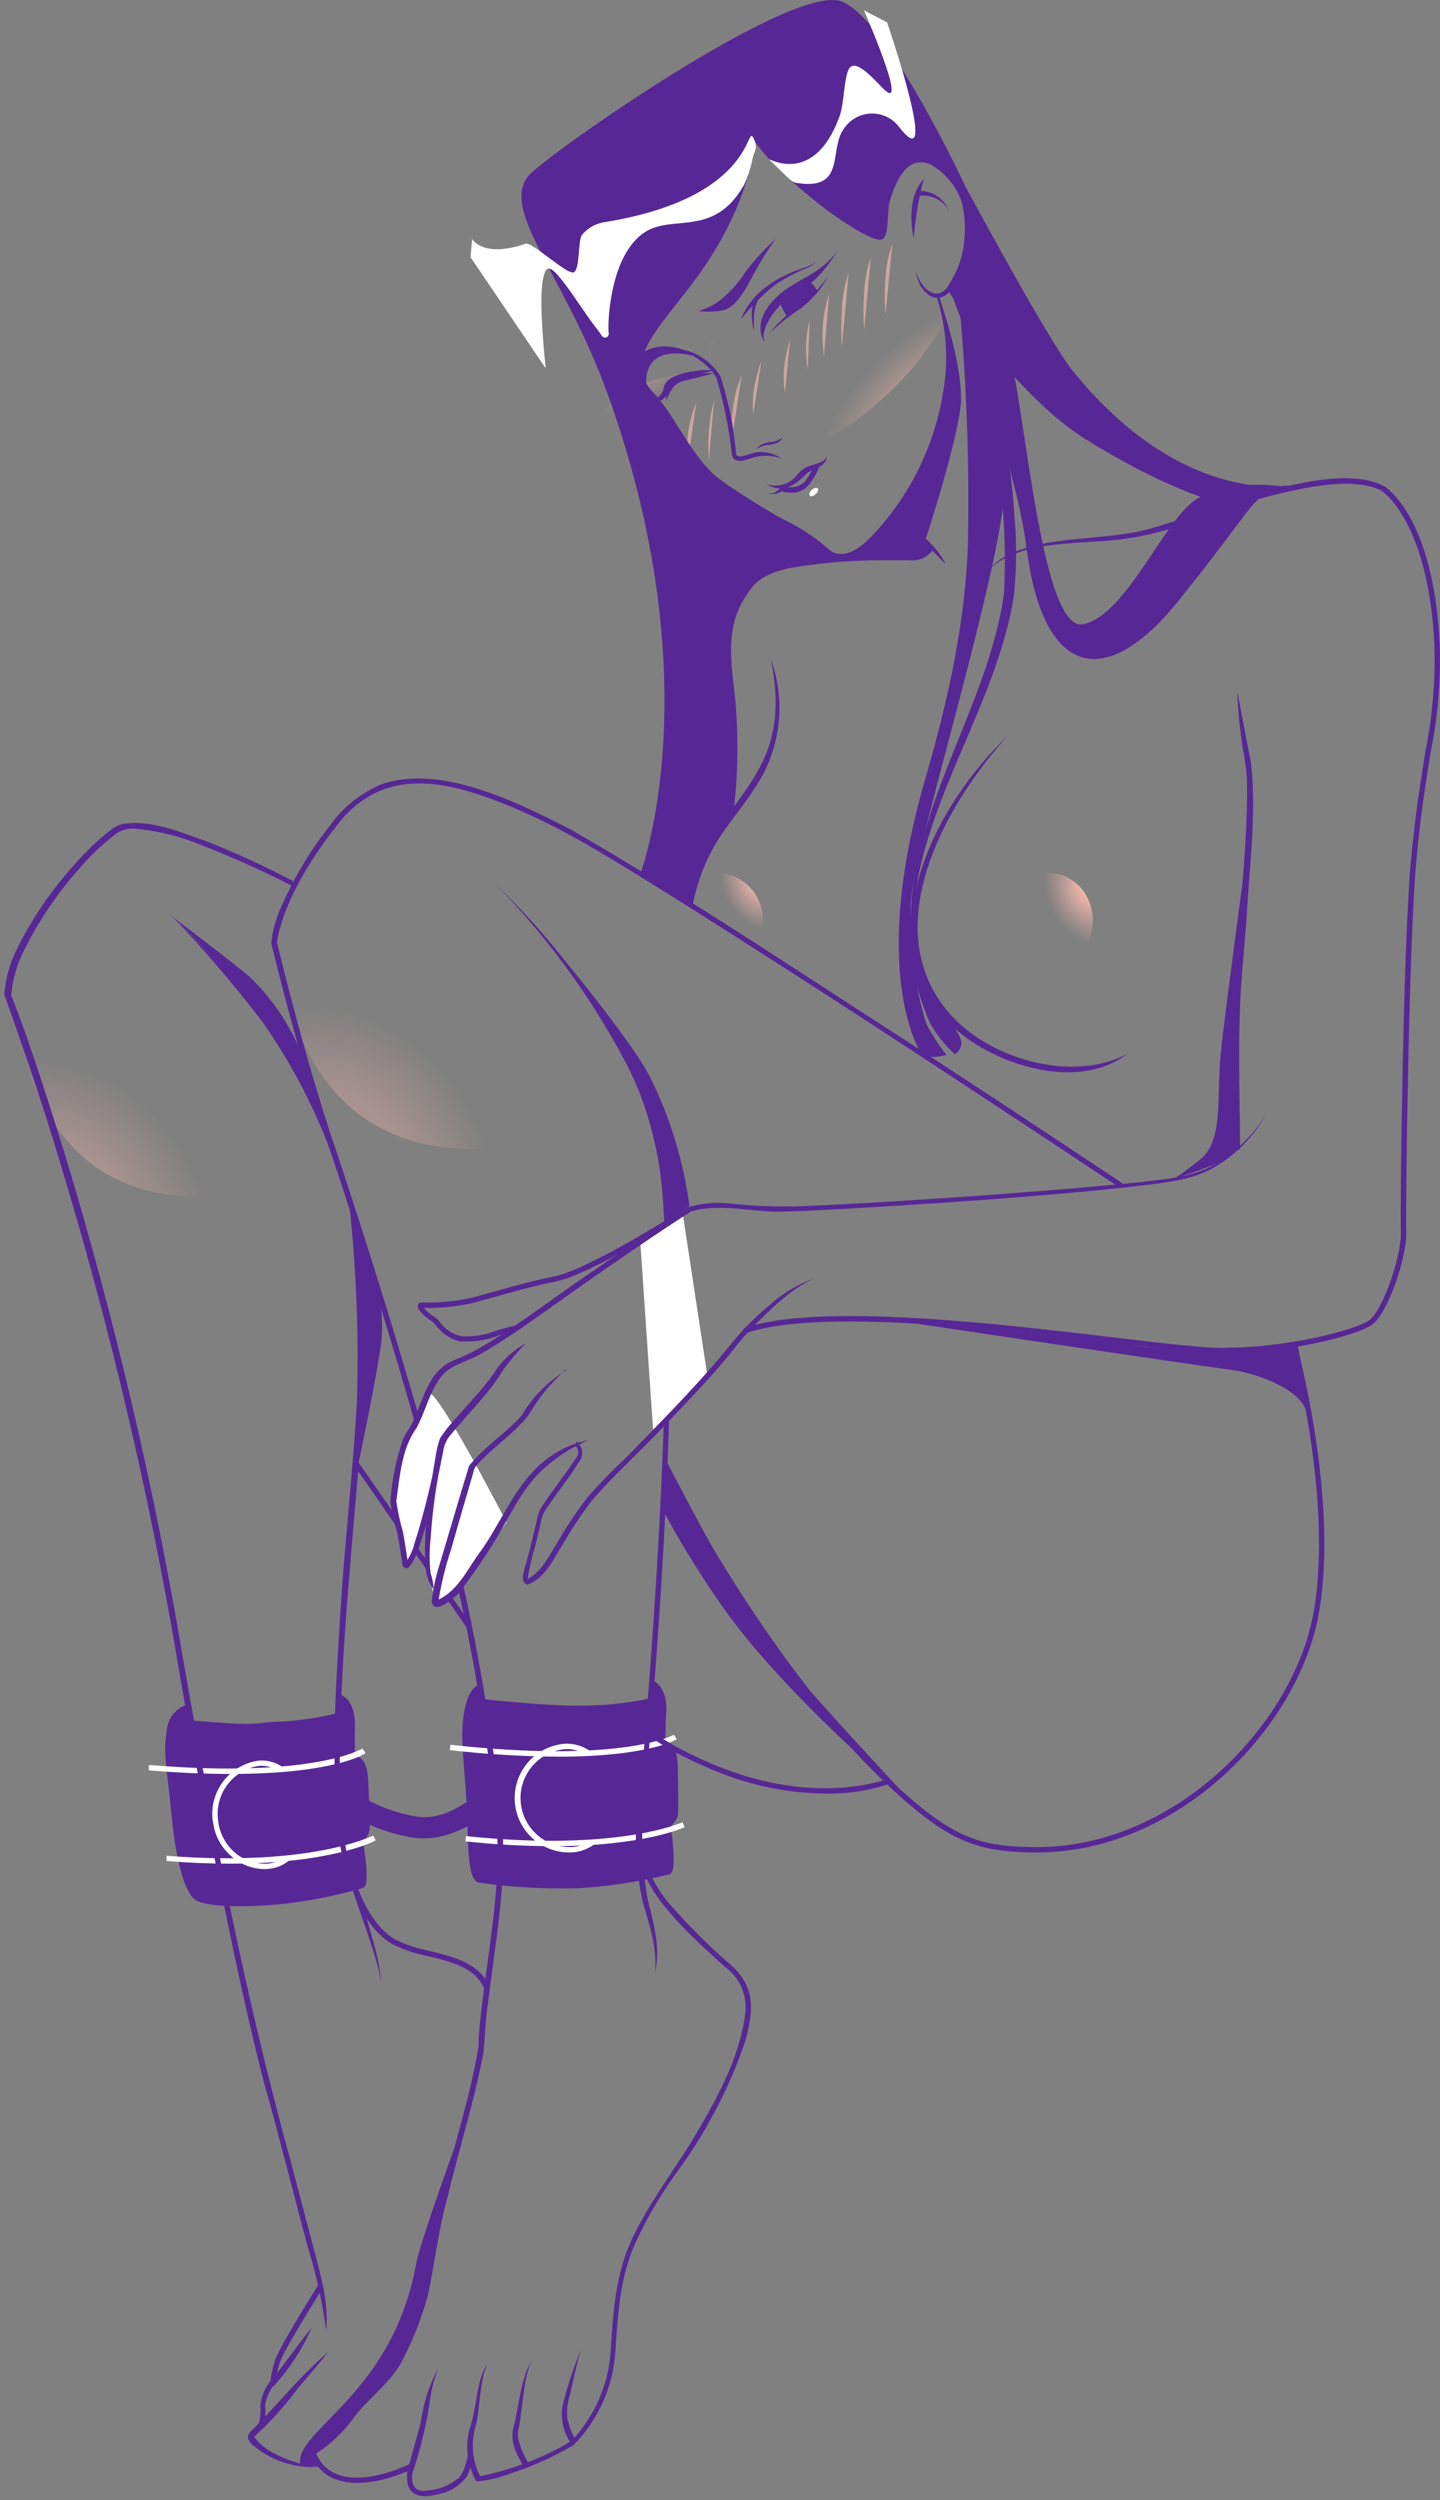<?xml version="1.0" encoding="UTF-8"?> <svg xmlns="http://www.w3.org/2000/svg" width="291" height="505" viewBox="0 0 291 505" fill="none"><rect x="0" y="0" width="291" height="505" fill="#808080" stroke="none"/> <path opacity="0.67" d="M119.483 86.586C114.519 93.483 122.097 106.236 130.063 105.828C152.225 104.685 189.664 71.629 163.214 56.856C160.905 55.55 150.162 62.876 144.116 68.732C141.277 71.486 144.586 74.567 140.909 75.037C125.774 76.873 123.037 81.628 119.483 86.586Z" fill="url(#paint0_radial_693_3595)"></path> <path opacity="0.67" d="M144.32 74.833C140.46 82.383 149.876 93.851 157.678 92.239C179.431 87.79 211.459 49.388 183.088 38.757C175.877 36.064 149.958 63.733 144.32 74.833Z" fill="url(#paint1_radial_693_3595)"></path> <path opacity="0.67" d="M180.329 49.225C179.532 51.458 179.064 53.795 178.94 56.163C178.754 58.635 178.754 61.118 178.94 63.59" fill="#F6B7AD"></path> <path opacity="0.67" d="M175.977 51.999C175.193 54.291 174.74 56.682 174.629 59.1C174.446 61.641 174.446 64.191 174.629 66.732" fill="#F6B7AD"></path> <path opacity="0.67" d="M171.484 55.183C170.69 57.5 170.236 59.919 170.136 62.366C169.955 64.927 169.955 67.497 170.136 70.058" fill="#F6B7AD"></path> <path opacity="0.67" d="M163.621 64.63C162.781 67.912 162.649 71.334 163.233 74.67L163.621 64.63Z" fill="#F6B7AD"></path> <path opacity="0.67" d="M159.658 68.712C159.051 70.532 158.647 72.414 158.453 74.323C158.304 76.017 158.359 77.723 158.617 79.404" fill="#F6B7AD"></path> <path opacity="0.67" d="M167.562 59.325C166.936 61.247 166.518 63.231 166.317 65.243C166.163 67.501 166.225 69.77 166.5 72.017" fill="#F6B7AD"></path> <path opacity="0.67" d="M149.877 75.792C148.943 77.968 148.344 80.273 148.1 82.628C147.764 85.088 147.627 87.572 147.691 90.055" fill="#F6B7AD"></path> <path opacity="0.67" d="M144.317 80.689C143.285 84.683 142.926 88.821 143.255 92.933L144.317 80.689Z" fill="#F6B7AD"></path> <path opacity="0.67" d="M140.703 81.261C139.784 83.525 139.199 85.91 138.966 88.341C138.657 90.886 138.534 93.451 138.599 96.013" fill="#F6B7AD"></path> <path opacity="0.67" d="M153.855 72.997C153.167 74.79 152.668 76.65 152.364 78.547C152.105 80.221 152.063 81.922 152.241 83.607" fill="#F6B7AD"></path> <path opacity="0.67" d="M136.58 85.158C135.847 87.049 135.313 89.012 134.987 91.014C134.619 93.239 134.475 95.494 134.558 97.748" fill="#F6B7AD"></path> <path d="M153.53 98.993C153.53 98.993 153.265 98.993 153.653 99.279C154.317 99.773 155.148 99.989 155.969 99.878C156.79 99.767 157.535 99.34 158.044 98.687C158.33 98.034 158.391 98.483 160.27 97.646C161.006 97.34 161.884 95.606 163.028 95.075C164.344 94.478 165.62 93.797 166.847 93.035C168.277 92.116 168.727 90.994 168.012 90.382C166.602 89.178 165.704 89.382 165.377 90.015C165.209 90.344 164.976 90.635 164.692 90.87C164.407 91.105 164.077 91.279 163.722 91.382C162.616 91.763 161.482 92.063 160.332 92.28C158.779 92.565 158.289 95.198 156.859 95.3C156.387 95.287 155.916 95.376 155.482 95.563C155.047 95.749 154.658 96.027 154.341 96.378C154.025 96.73 153.788 97.145 153.648 97.597C153.508 98.048 153.468 98.524 153.53 98.993Z" fill="url(#paint2_radial_693_3595)"></path> <path d="M169.505 92.136C169.505 92.136 169.627 94.544 169.505 96.686C169.505 101.767 163.867 102.971 161.069 104.216C158.659 105.277 161.069 104.542 159.231 105.134C154.941 106.481 154.941 103.42 155.697 101.971C156.004 101.4 156.8 99.482 157.74 98.972C158.679 98.462 160.579 99.094 162.07 98.36C163.153 97.788 164.255 94.401 165.889 93.85C167.157 93.421 168.37 92.846 169.505 92.136Z" fill="url(#paint3_radial_693_3595)"></path> <path d="M164.832 99.82C165.275 99.418 165.456 98.897 165.236 98.655C165.016 98.413 164.479 98.542 164.036 98.944C163.593 99.345 163.413 99.867 163.632 100.109C163.852 100.351 164.389 100.221 164.832 99.82Z" fill="white"></path> <path d="M211.765 195.712C216.785 195.712 220.854 191.354 220.854 185.979C220.854 180.603 216.785 176.246 211.765 176.246C206.745 176.246 202.676 180.603 202.676 185.979C202.676 191.354 206.745 195.712 211.765 195.712Z" fill="url(#paint4_radial_693_3595)"></path> <path d="M154.182 185.979C154.754 197.63 150.097 188.285 146.645 186.591C142.131 184.408 136.657 182.734 136.657 177.368C136.657 175.532 136.494 182.428 137.331 180.959C138.092 179.555 139.215 178.38 140.583 177.555C141.951 176.729 143.515 176.285 145.114 176.266C147.59 176.398 149.918 177.483 151.609 179.295C153.301 181.106 154.223 183.502 154.182 185.979Z" fill="url(#paint5_radial_693_3595)"></path> <path opacity="0.7" d="M58.531 203.18C72.829 250.459 123.443 225.626 130.632 225.483C152.651 225.157 154.428 207.833 137.679 184.163C129.509 172.675 105.673 163.615 102.69 162.044C95.623 158.351 81.693 155.004 73.176 161.024C63.841 167.635 58.388 179.939 58.388 179.939C58.388 179.939 54.731 185.673 54.977 189.632C55.16 192.815 56.345 196.039 58.531 203.18Z" fill="url(#paint6_radial_693_3595)"></path> <path opacity="0.7" d="M4.507 212.852C18.805 260.13 65.416 235.012 72.626 234.89C94.644 234.563 96.421 217.239 79.673 193.569C71.502 182.061 47.666 173.022 44.684 171.45C37.617 167.757 25.913 164.145 20.643 169.226C18.988 170.818 14.924 175.531 13.453 177.388C9.77 181.98 6.567 186.938 3.894 192.182C2.572 194.569 1.87 197.249 1.852 199.977C2.128 204.372 3.021 208.706 4.507 212.852Z" fill="url(#paint7_radial_693_3595)"></path> <path d="M131.614 339.343C131.614 339.343 134.678 339.976 134.657 345.302C134.249 352.332 134.454 359.385 135.27 366.38C136.598 376.399 136.312 378.48 135.066 378.623C129.259 380.04 123.341 380.954 117.377 381.357C110.55 381.59 103.716 381.228 96.952 380.276C94.072 379.99 94.807 371.318 94.174 362.401C93.541 353.484 92.949 349.607 93.97 344.893C94.991 340.18 97.34 340.057 97.34 340.057L97.749 343.2C97.749 343.2 110.657 344.628 117.439 344.485C122.051 344.5 126.652 344.028 131.165 343.077L131.614 339.343Z" fill="#582796"></path> <path d="M134.309 352.096C134.309 352.096 136.923 351.341 136.985 357.075C136.985 357.075 137.128 366.236 136.985 366.767C136.842 367.298 135.902 368.808 135.167 369.073C134.432 369.338 130.02 366.318 130.02 366.318L134.309 352.096Z" fill="#582796"></path> <path d="M111.596 372.888C105.735 372.874 99.878 372.547 94.051 371.909L94.173 370.848C124.812 374.051 137.782 368.113 137.904 368.052L138.374 369.032C137.945 369.236 129.959 372.888 111.596 372.888Z" fill="white"></path> <path d="M112.802 354.81C105.485 354.764 98.176 354.321 90.906 353.484L91.008 352.402C125.732 356.218 136.108 350.464 136.189 350.362L136.741 351.28C136.435 351.525 130.552 354.81 112.802 354.81Z" fill="white"></path> <path d="M115.109 374.154C112.239 374.178 109.473 373.081 107.4 371.097C105.328 369.113 104.113 366.399 104.014 363.534C103.916 360.668 104.941 357.877 106.873 355.756C108.804 353.635 111.488 352.351 114.353 352.178C115.89 352.154 117.403 352.557 118.724 353.341C118.8 353.37 118.869 353.415 118.925 353.474C118.982 353.532 119.024 353.603 119.05 353.68C119.076 353.757 119.085 353.839 119.076 353.919C119.066 354 119.039 354.078 118.996 354.147C118.953 354.216 118.895 354.274 118.827 354.319C118.759 354.363 118.681 354.391 118.601 354.402C118.52 354.413 118.438 354.405 118.36 354.381C118.283 354.356 118.212 354.314 118.152 354.259C117.026 353.596 115.742 353.251 114.435 353.259C111.807 353.44 109.36 354.657 107.63 356.641C105.901 358.625 105.031 361.214 105.213 363.839C105.394 366.464 106.612 368.909 108.598 370.637C110.584 372.365 113.176 373.233 115.803 373.052C116.937 372.937 118.032 372.574 119.01 371.991C119.052 371.934 119.106 371.886 119.167 371.849C119.228 371.813 119.296 371.79 119.366 371.78C119.437 371.771 119.509 371.775 119.577 371.794C119.646 371.813 119.71 371.845 119.766 371.889C119.88 371.974 119.957 372.101 119.98 372.242C120.002 372.383 119.97 372.527 119.888 372.644C118.686 373.5 117.275 374.015 115.803 374.133L115.109 374.154Z" fill="white"></path> <path d="M68.624 342.241C68.624 342.241 71.566 342.751 71.729 348.077C71.551 355.118 71.968 362.163 72.975 369.135C74.548 379.113 74.344 381.194 73.159 381.378C67.651 382.966 62.011 384.059 56.308 384.642C47.035 385.438 41.275 384.867 39.58 383.806C37.231 382.337 35.494 375.399 34.657 366.502C33.819 357.606 32.88 354.259 33.718 349.444C33.81 348.205 34.298 347.028 35.111 346.087C35.924 345.147 37.018 344.492 38.231 344.22L38.62 347.485C53.04 348.709 50.752 348.036 55.184 347.791C59.602 347.668 63.993 347.059 68.277 345.975L68.624 342.241Z" fill="#582796"></path> <path d="M71.704 354.891C71.704 354.891 74.175 354.055 74.421 359.789C74.421 359.789 74.808 368.93 74.706 369.46C74.502 370.787 73.726 371.766 73.052 371.848C71.286 371.164 69.602 370.288 68.027 369.236L71.704 354.891Z" fill="#582796"></path> <path d="M46.34 376.419C42.541 376.419 38.313 376.256 33.656 375.888V374.827C63.069 377.133 75.304 370.746 75.426 370.746L75.916 371.705C75.61 371.93 66.909 376.419 46.34 376.419Z" fill="white"></path> <path d="M46.606 358.299C41.868 358.299 36.394 358.095 30.082 357.565V356.483C63.355 359.238 73.159 353.218 73.261 353.157L73.854 354.075C73.609 354.382 67.134 358.299 46.606 358.299Z" fill="white"></path> <path d="M53.567 377.52C51.188 377.52 48.883 376.69 47.051 375.174C45.9 374.248 44.945 373.101 44.244 371.801C43.542 370.501 43.108 369.074 42.966 367.603C42.638 364.759 43.447 361.9 45.218 359.649C46.989 357.398 49.579 355.937 52.423 355.585C53.902 355.503 55.373 355.857 56.651 356.605C56.715 356.641 56.771 356.689 56.815 356.747C56.859 356.805 56.891 356.872 56.908 356.943C56.925 357.014 56.928 357.087 56.915 357.159C56.903 357.231 56.875 357.299 56.835 357.36C56.759 357.479 56.641 357.564 56.504 357.598C56.367 357.632 56.223 357.613 56.1 357.544C55.012 356.926 53.776 356.616 52.525 356.646C49.967 356.977 47.643 358.303 46.056 360.335C44.469 362.367 43.748 364.942 44.049 367.501C44.166 368.822 44.544 370.106 45.161 371.279C45.778 372.453 46.622 373.492 47.644 374.337C49.551 375.89 51.997 376.624 54.445 376.378C55.525 376.211 56.556 375.814 57.468 375.215C57.559 375.121 57.679 375.062 57.809 375.048C57.939 375.035 58.069 375.067 58.177 375.141C58.285 375.214 58.363 375.323 58.398 375.449C58.432 375.575 58.422 375.708 58.367 375.827C57.27 376.711 55.947 377.27 54.547 377.439C54.222 377.484 53.895 377.511 53.567 377.52Z" fill="white"></path> <path d="M85.717 371.297H84.41C77.92 370.449 71.799 367.797 66.742 363.645L69.581 360.38C73.959 363.937 79.229 366.224 84.819 366.992C92.683 367.726 100.015 358.83 100.077 358.83L103.447 361.564C103.1 361.85 95.297 371.297 85.717 371.297Z" fill="#582796"></path> <path d="M123.097 76.69C129.47 82.689 136.088 88.525 141.909 95.055C145.994 99.809 151.999 101.972 157.698 104.604C161.147 106.181 164.352 108.242 167.216 110.726C170.219 113.644 174.1 110.542 176.326 108.114C184.952 98.982 190.18 87.169 191.134 74.65C191.426 69.675 190.803 64.688 189.296 59.938L189.766 59.774C195.322 76.813 188.663 95.83 176.857 108.644C174.426 111.399 170.055 114.582 166.644 111.358C163.813 108.929 160.649 106.916 157.249 105.38C152.714 103.339 147.853 101.543 143.911 98.319C139.969 95.095 137.048 91.014 133.269 87.668C129.491 84.322 125.998 80.791 122.301 77.466L123.036 76.67L123.097 76.69Z" fill="#582796"></path> <path d="M246.873 273.373C243.074 273.373 235.353 272.455 225.59 271.333C201.733 268.476 165.662 264.171 150.649 269.292L150.281 268.272C165.539 263.028 201.754 267.354 225.713 270.211C235.456 271.374 243.135 272.251 246.873 272.251C260.15 272.251 273.651 268.68 276.572 266.742C279.493 264.803 283.271 253.458 283.088 248.785C282.904 244.113 283.557 190.386 285.13 173.817C286.008 164.247 287.173 157.33 288.051 151.76C289.473 144.71 290.083 137.522 289.869 130.334C288.725 105.522 279.411 99.278 279.329 99.217C273.202 95.748 260.763 99.094 254.063 100.87C252.432 101.391 250.757 101.766 249.059 101.992C246.118 101.992 234.414 98.094 219.36 88.708C204.838 79.648 191.479 58.509 191.357 58.305L192.276 57.733C192.399 57.937 205.634 78.853 219.932 87.79C234.618 96.952 246.322 100.91 249.059 100.91C250.665 100.677 252.25 100.316 253.798 99.829C261.13 97.788 273.385 94.585 279.881 98.299C280.31 98.564 289.767 104.828 290.951 130.273C291.171 137.536 290.555 144.8 289.113 151.923C288.174 157.759 287.071 164.39 286.213 173.919C284.681 190.447 284.027 244.357 284.17 248.744C284.374 253.887 280.432 265.456 277.164 267.64C273.896 269.823 259.946 273.373 246.873 273.373Z" fill="#582796"></path> <path d="M253.88 100.768C244.974 104.053 236.007 107.746 226.509 108.93C218.339 109.991 205.43 108.93 199.527 115.439C201.045 113.577 203.044 112.165 205.308 111.358C214.295 107.95 224.16 109.318 233.291 106.522C240.113 104.482 246.812 102.176 253.491 99.768L253.88 100.788V100.768Z" fill="#582796"></path> <path d="M155.754 133.109C157.344 137.443 157.866 142.096 157.276 146.674C156.686 151.252 155.001 155.621 152.364 159.411C149.892 163.288 146.828 166.655 144.561 170.512C142.311 174.384 140.749 178.616 139.945 183.02L138.883 182.816C142.355 161.105 161.228 159.269 155.754 133.109Z" fill="#582796"></path> <path d="M250.08 139.925C251.019 144.618 251.857 149.393 252.817 154.086C253.961 164.513 252.429 175.491 251.877 185.959L250.917 197.467C250.08 208.955 250.509 220.525 250.611 232.156H249.528C249.283 220.586 248.732 208.996 249.528 197.467L250.488 185.939C251.224 176.369 252.204 166.778 251.979 157.188C251.843 155.289 251.583 153.401 251.203 151.536C250.604 147.723 250.209 143.882 250.019 140.027L250.08 139.925Z" fill="#582796"></path> <path d="M182.637 105.318C182.637 105.318 189.091 109.399 191.072 113.929L182.637 105.318Z" fill="#582796"></path> <path d="M146.343 164.411C146.022 157.184 145.271 149.982 144.097 142.843C143.749 139.578 142.646 135.089 143.443 131.845C144.636 126.371 147.38 121.356 151.348 117.398C156.822 112.378 170.833 112.623 178.125 112.378C179.943 112.378 181.782 112.378 183.6 112.378C184.453 112.526 185.33 112.428 186.13 112.096C186.929 111.763 187.618 111.21 188.113 110.501L188.624 110.991C188.031 111.742 187.286 112.361 186.439 112.807C185.524 113.139 184.546 113.258 183.579 113.154C181.761 113.154 179.943 113.154 178.125 113.154C174.51 113.154 170.874 113.337 167.259 113.684C162.194 114.358 156.066 114.582 152.124 118.051C147.344 123.111 143.382 130.029 144.423 137.191C145.465 144.353 146.466 151.719 147.181 158.861C147.397 160.702 147.479 162.557 147.426 164.411H146.343Z" fill="#582796"></path> <path d="M203.638 148.638C190.463 163.065 176.615 188.571 192.669 205.568C200.839 214.097 216.894 218.627 227.78 212.873C217.67 220.709 199.879 214.914 191.689 206.527C175.124 189.264 189.033 162.432 203.638 148.638Z" fill="#582796"></path> <path d="M226.304 239.889C196.871 220.361 167.356 200.915 137.473 182.081C126.199 175.164 115.189 167.798 102.893 162.778C90.086 157.534 77.055 154.412 67.618 167.329C62.512 173.858 57.222 182.551 55.955 190.284C59.121 203.241 62.594 216.158 66.72 228.829C75.278 254.152 83.06 279.719 90.107 305.511C95.138 324.957 98.803 344.73 101.075 364.686C102.934 378.071 100.177 391.416 98.604 404.659C98.093 407.985 98.011 411.352 97.685 414.657C95.805 424.554 92.742 434.103 90.413 443.877C88.616 450.325 87.88 456.957 86.492 463.507C85.162 468.399 83.278 473.122 80.874 477.586C78.24 481.892 73.909 484.81 71.091 488.891C69.011 491.629 66.45 493.966 63.533 495.788L63.758 495.216C66.924 503.378 77.647 500.256 83.693 497.257C83.346 498.93 82.774 501.338 84.02 502.623C84.311 502.833 84.645 502.978 84.997 503.049C85.349 503.119 85.713 503.113 86.063 503.031C88.491 502.942 90.821 502.044 92.68 500.481C94.212 498.869 94.396 496.114 95.029 494.053C95.479 496.139 96.094 498.186 96.868 500.175C96.868 500.175 96.868 500.175 96.725 500.175H96.847C102.652 499.003 108.253 496.989 113.474 494.196C115.122 493.342 116.527 492.086 117.559 490.544C120.996 486.025 123.028 480.597 123.4 474.934C123.87 467.343 124.36 459.426 127.649 452.386C130.937 445.346 135.574 439.245 139.618 432.757C144.479 424.595 149.361 416.188 150.587 406.761C150.835 404.935 150.575 403.077 149.837 401.389C149.098 399.701 147.909 398.249 146.399 397.191L142.171 393.314C124.748 376.99 128.547 373.113 130.263 351.565C132.694 321.101 134.655 290.534 134.553 259.988C134.226 248.622 134.553 236.971 131.182 226.013C130.015 222.396 128.581 218.87 126.893 215.464C119.838 201.902 110.814 189.456 100.115 178.531C105.639 183.845 110.753 189.567 115.414 195.651C122.64 204.663 128.314 214.814 132.204 225.687C135.594 236.746 135.308 248.54 135.635 259.967C135.635 294.411 133.409 328.814 130.284 363.094C129.59 366.798 129.528 370.592 130.1 374.317C130.929 377.98 132.632 381.389 135.063 384.254C138.795 388.581 142.829 392.638 147.135 396.395C152.813 401.047 152.364 406.067 150.505 412.576C147.373 421.666 142.92 430.246 137.29 438.042C133.881 442.62 130.951 447.536 128.548 452.713C125.279 459.712 124.871 467.323 124.36 474.934C123.916 482.071 120.897 488.806 115.863 493.89C111.885 496.206 107.675 498.101 103.302 499.542C101.195 500.363 98.991 500.912 96.745 501.175C96.745 501.175 96.745 501.175 96.418 501.175C96.253 501.117 96.115 501.001 96.03 500.848C95.367 499.435 94.873 497.949 94.56 496.42H95.601C95.325 497.707 94.907 498.959 94.355 500.154C93.004 501.994 91.017 503.267 88.779 503.725C83.795 505.051 81.487 503.46 82.488 498.093L83.264 498.706C76.667 501.828 65.515 504.174 62.675 495.114C65.543 493.301 68.085 491.018 70.192 488.36C70.642 487.621 71.177 486.936 71.785 486.32C74.748 483.451 77.48 480.354 79.955 477.056C80.772 475.627 81.283 473.995 81.998 472.567C86.696 463.568 86.492 453.243 89.31 443.632C91.659 433.43 95.05 423.554 96.704 413.311C96.704 410.393 97.113 407.454 97.46 404.557C99.033 391.334 101.77 378.132 99.952 364.808C97.674 344.922 94.016 325.217 89.004 305.838C82.032 280.073 74.243 254.533 65.637 229.217C61.552 216.484 58.018 203.568 54.832 190.57C55.159 185.938 57.385 181.877 59.407 177.837C61.494 173.905 63.942 170.175 66.72 166.696C69.351 162.992 72.976 160.106 77.177 158.371C89.147 154.29 104.67 162.105 115.291 167.512C138.27 180.755 160.227 195.487 182.593 209.873C197.408 219.518 212.169 229.237 226.876 239.032L226.263 239.93L226.304 239.889Z" fill="#582796"></path> <path d="M130.572 359.81C129.356 367.807 129.48 375.951 130.94 383.908C132.145 388.601 133.514 393.58 132.37 398.416C132.84 393.396 131.246 388.846 129.878 384.132C128.827 379.302 128.374 374.361 128.53 369.42C128.592 366.128 128.92 362.845 129.51 359.605L130.572 359.81Z" fill="#582796"></path> <path d="M131.981 288.8L142.929 277.74L138.006 245.357L129.387 250.765L131.981 288.8Z" fill="white"></path> <path d="M72.12 294.882L71.231 295.499L94.341 328.778L95.23 328.162L72.12 294.882Z" fill="#582796"></path> <path d="M102.344 307.45C102.344 307.45 92.867 321.386 91.866 321.917C90.865 322.447 88.21 325.222 87.781 323.202C87.352 321.182 87.025 317.754 86.576 316.612C86.35 312.758 86.35 308.895 86.576 305.042C86.576 305.042 83.471 315.755 82.348 316.02C81.224 316.285 80.305 306.062 79.631 303.777C78.957 301.491 80.836 296.798 80.591 296.247C81.944 291.075 83.876 286.071 86.351 281.331C87.883 279.332 102.344 307.45 102.344 307.45Z" fill="white"></path> <path d="M256.253 224.259C253.917 228.868 250.346 232.74 245.938 235.441C241.505 238.216 236.195 238.787 231.109 239.399C220.896 240.624 210.683 241.44 200.573 242.215C187.93 243.133 175 243.99 162.316 244.582L158.476 244.705C152.226 244.97 145.69 242.889 139.603 244.705C130.105 250.826 118.258 259.09 108.515 266.048C105.084 268.497 101.591 270.864 97.915 273.006C95.382 274.741 91.787 275.332 89.744 277.393C86.905 280.454 86.149 284.8 84.168 288.432C81.186 292.513 80.798 298.145 80.083 303.185C80.376 305.255 80.82 307.301 81.411 309.307C81.778 311.347 82.146 313.551 82.412 315.673C82.412 315.918 82.412 315.673 82.207 315.673C82.163 315.651 82.114 315.64 82.064 315.64C82.015 315.64 81.966 315.651 81.921 315.673C82.809 314.449 83.447 313.062 83.8 311.592C85.537 306.246 86.803 300.716 88.049 295.268L89.111 295.493C88.519 297.533 84.066 320.448 81.37 316.265C81.104 314.449 80.696 311.817 80.287 309.613C79.649 307.574 79.184 305.486 78.898 303.369C79.16 299.085 80.005 294.856 81.411 290.799C81.738 290.029 82.149 289.297 82.636 288.616C84.413 285.739 85.087 282.352 86.823 279.373C87.821 277.336 89.506 275.717 91.583 274.802C93.519 274.045 95.397 273.145 97.2 272.108C104.41 267.905 111.068 262.702 118.034 257.947C124.999 253.193 131.923 248.418 139.011 243.848C141.576 243.072 144.266 242.795 146.936 243.031C152 243.606 157.1 243.804 162.193 243.623C174.857 243.072 187.786 242.215 200.409 241.317C210.622 240.542 220.835 239.767 230.925 238.706C235.95 238.093 241.138 237.746 245.55 235.114C249.979 232.575 253.646 228.897 256.171 224.463L256.253 224.259Z" fill="#582796"></path> <path d="M33.938 184.163C42.639 192.794 51.299 201.67 58.039 211.975C61.935 218.271 65.185 224.943 67.742 231.89L66.7 232.237C63.247 223.108 58.67 214.444 53.076 206.445C47.126 198.66 40.736 191.221 33.938 184.163Z" fill="#582796"></path> <path d="M71.704 244.195C73.195 257.286 73.747 270.467 73.359 283.638C72.112 303.328 69.804 322.917 68.987 342.628C68.661 353.219 68.13 363.972 70.091 374.419C71.459 379.97 73.624 385.336 75.054 390.886C76.069 394.031 76.753 397.272 77.096 400.558C76.136 395.008 73.011 387.193 71.296 381.765C70.085 378.674 69.196 375.468 68.64 372.195C66.598 355.871 67.966 339.262 68.967 322.876C69.866 309.776 71.336 296.676 72.113 283.576C72.531 270.473 72.06 257.357 70.703 244.317L71.704 244.195Z" fill="#582796"></path> <path d="M59.448 179.163C53.603 176.118 47.596 173.393 41.453 171.001C36.954 169.061 32.178 167.835 27.299 167.369C25.754 167.245 24.223 167.729 23.03 168.716C20.465 170.74 18.105 173.008 15.983 175.491C11.596 180.422 7.881 185.911 4.933 191.815C3.454 194.673 2.545 197.792 2.257 200.997C6.036 210.546 9.957 223.034 13.266 233.645C23.324 266.889 31.245 300.742 36.98 334.996C42.965 369.154 49.562 403.312 58.815 436.776L63.247 453.57C64.657 459.14 66.516 464.874 65.903 470.71C65.16 464.987 63.916 459.34 62.185 453.835C59.469 443.632 56.058 430.206 53.259 420.289C48.929 403.435 45.6 386.376 42.128 369.277C39.881 357.911 37.695 346.525 35.796 335.098C29.987 300.923 22.005 267.153 11.898 233.992C8.548 222.83 4.769 211.771 0.848 200.854C1.143 197.461 2.108 194.16 3.687 191.141C6.707 185.184 10.505 179.654 14.982 174.695C17.164 172.148 19.593 169.825 22.233 167.757C22.918 167.169 23.718 166.731 24.582 166.472C30.485 165.431 36.327 168.063 41.78 169.94C47.953 172.393 53.987 175.179 59.857 178.286L59.346 179.245L59.448 179.163Z" fill="#582796"></path> <path d="M97.91 401.802C96.235 397.476 91.271 396.252 86.471 395.089C83.994 394.61 81.59 393.807 79.323 392.702C73.726 389.498 71.152 381.642 71.152 381.316L72.194 380.989C72.194 380.989 74.666 388.784 79.894 391.763C82.073 392.815 84.38 393.577 86.757 394.028C91.823 395.273 96.97 396.558 99.013 401.415L97.91 401.802Z" fill="#582796"></path> <path d="M64.907 498.216C62.396 498.449 59.863 498.172 57.462 497.4C55.06 496.629 52.84 495.379 50.936 493.727C49.976 492.748 49.69 491.952 50.936 490.85C56.145 485.585 60.72 479.831 66.357 475.016C64.315 477.566 62.17 480.076 60.066 482.565C58.098 485.207 55.941 487.703 53.612 490.034C53.203 490.442 51.569 491.891 51.345 492.339C51.356 492.314 51.362 492.286 51.362 492.258C51.362 492.23 51.356 492.202 51.345 492.176C52.466 493.668 53.94 494.86 55.634 495.645C58.501 497.167 61.665 498.045 64.907 498.216Z" fill="#582796"></path> <path d="M53.323 489.973L52.281 489.667C52.592 488.448 52.709 487.188 52.628 485.933C52.78 484.078 53.493 482.313 54.671 480.872C54.804 479.561 55.078 478.268 55.488 477.016C56.285 474.179 64.046 461.957 64.373 461.426L65.272 462.018C65.272 462.14 57.285 474.628 56.509 477.322C56.109 478.54 55.849 479.8 55.733 481.076V481.26L55.611 481.403C54.52 482.653 53.811 484.19 53.568 485.831C53.71 487.216 53.627 488.614 53.323 489.973Z" fill="#582796"></path> <path d="M82.223 499.502C83.121 495.951 84.265 492.401 85.123 488.85C85.608 485.154 86.786 481.582 88.595 478.321C87.906 480.026 87.392 481.797 87.064 483.606C86.336 489.121 85.056 494.548 83.244 499.808L82.223 499.502Z" fill="#582796"></path> <path d="M96.443 501.175C95.375 499.492 94.705 497.588 94.486 495.608C94.266 493.628 94.503 491.623 95.177 489.748C96.075 486.667 96.259 483.28 97.219 480.178C97.484 479.193 97.942 478.271 98.567 477.464C98.078 478.339 97.746 479.292 97.587 480.28C96.954 483.28 96.852 486.238 96.32 489.299C95.692 491.163 95.442 493.133 95.585 495.094C95.749 497.015 96.32 498.879 97.26 500.563L96.361 501.175H96.443Z" fill="#582796"></path> <path d="M106.103 498.543C104.591 496.257 103.039 493.4 103.713 490.544C104.693 486.81 104.979 482.872 106.286 479.239C106.582 478.331 107.046 477.487 107.655 476.75C107.124 477.526 106.756 478.4 106.572 479.321C105.653 482.974 105.531 486.748 104.836 490.462C104.611 491.291 104.611 492.164 104.836 492.992C105.326 494.734 106.062 496.397 107.022 497.93L106.123 498.543H106.103Z" fill="#582796"></path> <path d="M115.373 493.462C113.892 491.326 113.273 488.71 113.637 486.137C114.595 482.159 115.865 478.263 117.436 474.485C116.905 476.036 116.599 477.628 116.191 479.219L115.108 483.974C114.646 485.45 114.493 487.006 114.659 488.544C115.034 490.067 115.589 491.54 116.313 492.931L115.373 493.462Z" fill="#582796"></path> <path d="M54.445 481.28C57.407 477.627 59.981 473.791 62.983 470.179C61.076 474.503 58.475 478.487 55.283 481.973L54.445 481.28Z" fill="#582796"></path> <path d="M61.228 213.586C58.899 207.491 55.267 201.976 50.587 197.426C47.829 194.977 35.043 185.305 35.043 185.305C42.917 192.732 49.97 200.982 56.081 209.914C58.267 213.28 63.986 223.565 63.986 223.565L61.228 213.586Z" fill="#582796"></path> <path d="M209.554 374.154H209.044C199.444 374.052 193.623 372.726 184.533 365.115C156.571 341.771 134.92 298.451 134.695 298.023L135.676 297.554C135.88 297.982 157.449 341.077 185.228 364.298C194.133 371.726 199.526 372.97 209.064 373.072H209.575C237.517 373.072 261.415 348.24 265.438 325.753C269.524 302.859 261.067 271.966 260.986 271.66L262.027 271.374C262.027 271.68 270.647 302.818 266.501 325.937C262.354 349.056 238.028 374.154 209.554 374.154Z" fill="#582796"></path> <path d="M166.769 362.257C158.941 362.18 151.207 360.55 144.015 357.462C128.635 351.055 127.042 346.321 126.98 346.117L128.022 345.811C128.022 345.811 129.697 350.321 144.363 356.462C165.053 365.094 179.433 359.258 179.576 359.217L180.005 360.197C175.75 361.663 171.268 362.36 166.769 362.257Z" fill="#582796"></path> <path d="M252.388 168.696C252.388 168.696 247.608 203.915 246.709 212.567C245.811 221.218 247.322 230.298 242.624 234.114C237.926 237.93 236.844 238.195 236.844 238.195C240.274 237.184 243.638 235.957 246.914 234.522C249.63 233.094 250.079 231.543 250.079 231.543C250.079 231.543 249.753 205.976 250.079 201.813C250.406 197.65 252.388 168.696 252.388 168.696Z" fill="#582796"></path> <path d="M184.291 363.992C184.291 363.992 157.329 341.547 144.89 322.896C140.883 317.067 137.194 311.025 133.84 304.797L134.698 295.166C134.698 295.166 148.996 322.856 154.613 330.589C160.495 338.792 184.291 363.992 184.291 363.992Z" fill="#582796"></path> <path d="M72.218 296.615C72.218 296.615 76.303 277.475 77.099 270.68C77.531 265.174 76.657 259.644 74.546 254.539L71.707 247.357C71.707 247.357 72.831 268.884 72.79 271.986L72.218 296.615Z" fill="#582796"></path> <path d="M94.01 427.839C94.01 427.839 85.043 452.101 84.063 457.365C79.243 483.892 59.328 490.911 60.696 497.808C60.696 497.808 64.352 498.053 64.904 498.196C65.455 498.339 62.228 496.522 63.229 495.339C64.23 494.156 68.887 491.013 69.745 489.789C76.751 482.076 83.225 475.505 86.207 462.283C88.23 450.387 92.294 436.491 94.01 427.839Z" fill="#582796"></path> <path d="M186.844 109.624C186.844 109.624 194.177 87.178 194.218 80.628C194.218 71.915 189.561 59.427 189.561 59.427C189.561 59.427 194.177 75.18 188.846 87.994C183.515 100.809 180.676 103.624 180.676 103.624L184.332 106.889L186.844 109.624Z" fill="#582796"></path> <path d="M178.656 44.735C179.33 39.777 181.271 29.677 188.358 32.309C191.679 34.053 194.239 36.959 195.548 40.471C195.756 41.066 195.9 41.682 195.977 42.307C196.781 46.522 196.297 50.88 194.588 54.816C193.056 58.223 189.849 62.794 186.418 58.284C185.686 57.315 185.26 56.15 185.192 54.938C185.662 56.978 187.419 59.427 189.584 59.305C190.097 59.159 190.571 58.901 190.971 58.547C191.37 58.194 191.685 57.755 191.892 57.264C193.757 54.364 194.808 51.017 194.935 47.572C195.093 45.304 194.9 43.026 194.363 40.818C193.24 37.59 190.983 34.878 188.011 33.186C181.884 30.615 179.841 40.41 178.697 44.715L178.656 44.735Z" fill="#582796"></path> <path d="M184.642 48.164C183.825 44.083 183.825 39.328 186.685 36.105C185.647 40.056 184.963 44.092 184.642 48.164Z" fill="#582796"></path> <path d="M185.211 38.573C186.602 38.428 188.003 38.751 189.19 39.49C190.378 40.229 191.285 41.343 191.768 42.654C191.191 41.521 190.256 40.609 189.106 40.063C187.957 39.517 186.659 39.366 185.415 39.635L185.211 38.573Z" fill="#582796"></path> <path d="M216.726 74.833C212.008 68.977 196.587 40.41 195.157 37.798C195.157 37.798 179.593 4.252 170.197 0.334C160.801 -3.583 115.048 28.085 107.532 34.758C100.015 41.43 113.823 54.836 122.749 79.465C143.95 138.048 129.428 176.429 129.428 176.429L139.641 183.02L142.766 171.818L148.301 163.472C149.202 155.638 149.25 147.729 148.444 139.884C146.994 129.294 147.607 124.213 151.978 118.642C156.349 113.072 170.524 113.358 170.524 113.358C166.865 110.487 163.039 107.837 159.065 105.42C153.612 102.237 145.973 97.605 143.726 95.34C139.171 90.81 135.821 83.24 132.185 79.485C124.955 72.037 134.739 65.324 142.827 53.142C152.162 39.084 152.468 28.432 152.468 28.432C152.468 28.432 155.225 33.268 166.766 42.185C168.42 43.45 176.57 49.266 178.327 48.306C180.083 47.347 178.653 41.757 180.818 37.063C185.925 26.004 193.237 36.859 194.258 38.247C194.258 38.92 195.933 47.347 195.463 49.755C194.541 52.669 193.38 55.501 191.991 58.223C191.991 58.223 191.991 58.55 204.124 74.404C212.119 83.729 222.108 91.141 233.353 96.095C237.009 97.483 241.625 100.054 244.73 100.584C250.585 101.349 256.537 100.429 261.887 97.931C261.887 97.931 239.542 103.114 216.726 74.833Z" fill="#582796"></path> <path d="M87.921 321.223C86.144 319.591 85.879 316.571 85.879 314.347C85.879 312.123 85.879 309.245 86.165 307.225C86.696 302.491 87.37 297.819 88.207 293.146C88.371 292.219 88.624 291.31 88.963 290.432C89.806 289.151 90.756 287.942 91.802 286.82L96.5 281.535C98.061 279.781 99.488 277.912 100.769 275.944C102.285 274.07 104.142 272.498 106.243 271.312C104.614 272.984 103.099 274.764 101.709 276.638C100.49 278.678 99.082 280.598 97.501 282.372C95.234 285.086 92.762 287.657 90.597 290.391C90.01 291.309 89.639 292.349 89.515 293.432C88.216 299.157 87.383 304.978 87.023 310.837C86.747 313.135 86.747 315.457 87.023 317.754C87.403 318.873 87.61 320.042 87.635 321.223H87.921Z" fill="#582796"></path> <path d="M114.437 276.577C111.433 279.176 108.886 282.259 106.9 285.698C103.775 289.779 99.281 292.452 96.034 296.309C95.835 296.733 95.685 297.178 95.585 297.635C94.277 302.043 92.398 308.593 91.132 313.02C90.057 316.279 89.23 319.615 88.66 322.999C88.66 322.999 88.66 323.284 88.66 323.325C88.631 323.224 88.566 323.136 88.477 323.08C88.293 323.08 88.313 323.08 88.374 323.08H88.62C92.705 321.162 94.563 316.693 97.157 313.265C100.895 308.042 103.285 301.92 107.758 297.166C110.721 293.94 114.633 291.739 118.931 290.881C115.037 292.513 111.509 294.907 108.555 297.921C104.96 301.777 102.734 306.756 99.976 311.286C97.706 314.95 95.245 318.491 92.602 321.897C91.622 322.917 87.639 326.304 87.231 323.447C87.524 320.861 88.078 318.311 88.885 315.836C90.58 310.205 92.664 303.022 94.359 297.472C94.502 297.084 94.645 296.411 94.829 296.023C97.893 292.146 102.264 289.494 105.471 285.821C107.643 282.089 110.737 278.977 114.458 276.781L114.437 276.577Z" fill="#582796"></path> <path d="M116.438 291.126C116.767 291.351 117.044 291.642 117.252 291.982C117.461 292.321 117.595 292.7 117.647 293.094C117.699 293.489 117.667 293.89 117.554 294.271C117.441 294.653 117.248 295.006 116.989 295.309C114.947 298.614 112.373 301.696 110.27 304.94C109.923 305.417 109.673 305.958 109.534 306.532C109.228 307.756 108.472 310.98 108.166 312.265C107.472 314.466 106.953 316.717 106.613 318.999H106.43C109.514 317.55 111.005 314.102 112.782 311.306C114.575 308.208 116.567 305.23 118.746 302.389C121.095 299.703 123.583 297.142 126.201 294.717C133.595 287.126 141.173 279.577 147.832 271.333C150.088 268.548 152.62 265.998 155.389 263.722C158.024 261.286 161.132 259.418 164.52 258.233C159.658 260.396 155.859 264.354 152.142 268.027C150.91 269.274 149.757 270.596 148.69 271.986C144.278 277.618 139.274 282.658 134.392 287.861C129.51 293.064 124.179 297.757 119.604 303.103C117.454 305.9 115.496 308.838 113.742 311.898C111.822 314.898 110.188 318.774 106.593 320.06C105.49 319.815 105.613 318.448 105.796 317.632C106.246 315.693 106.899 313.877 107.308 311.939C107.614 310.653 108.39 307.491 108.676 306.246C108.822 305.508 109.129 304.811 109.575 304.205C111.72 300.9 114.212 297.88 116.316 294.595C116.499 294.415 116.641 294.198 116.733 293.958C116.824 293.718 116.862 293.462 116.845 293.206C116.828 292.95 116.755 292.7 116.632 292.475C116.508 292.25 116.338 292.054 116.132 291.901L116.704 290.983L116.438 291.126Z" fill="#582796"></path> <path d="M106.82 185.285C106.82 185.285 126.184 207.731 131.331 217.464C135.426 225.674 138.125 234.508 139.317 243.603L134.252 247.153C134.114 237.063 132.033 227.095 128.124 217.79C121.588 202.282 106.82 185.285 106.82 185.285Z" fill="#582796"></path> <path d="M94.457 270.946C93.913 270.946 93.422 270.946 92.987 270.946C91.011 270.486 89.269 269.326 88.085 267.681C87.844 267.373 87.57 267.092 87.268 266.844C86.675 266.62 84.204 264.681 84.428 263.641C84.428 263.539 84.592 263.028 85.368 263.069C88.802 263.169 92.235 262.826 95.581 262.049L98.236 261.314C102.525 260.11 108.449 258.478 111.656 257.886C118.621 256.621 136.33 245.337 136.513 245.215L137.106 246.133C136.37 246.602 119.029 257.641 111.86 258.947C108.633 259.519 102.791 261.151 98.522 262.355L95.867 263.09C92.522 263.878 89.09 264.241 85.654 264.171C86.204 264.824 86.852 265.388 87.574 265.844C88.068 266.112 88.494 266.489 88.82 266.946C89.831 268.387 91.323 269.422 93.028 269.864C95.228 270.06 97.444 269.775 99.523 269.027C101.026 268.501 102.561 268.072 104.119 267.742L104.323 268.803C102.814 269.132 101.327 269.554 99.87 270.068C98.126 270.653 96.297 270.95 94.457 270.946Z" fill="#582796"></path> <path d="M165.293 59.019L161.718 62.121L159.145 64.161L158.675 63.304C158.246 62.681 157.922 61.992 157.715 61.264C157.715 60.386 158.491 59.795 159.165 59.223L160.493 58.142C162.535 56.693 163.25 56.53 163.945 57.142C164.486 57.697 164.941 58.329 165.293 59.019Z" fill="#582796"></path> <path d="M154.572 69.058C153.305 67.65 152.529 63.284 158.289 58.856C161.741 56.122 165.744 55.346 169.217 50.694C167.913 52.885 166.326 54.895 164.498 56.672C163.519 57.443 162.473 58.126 161.373 58.713C160.585 59.196 159.828 59.728 159.106 60.305C155.838 63.019 153.55 67.018 154.572 69.058Z" fill="#582796"></path> <path d="M155.453 67.446C157.115 65.194 159.195 63.282 161.58 61.815C163.772 60.074 165.728 58.058 167.402 55.815C166.007 58.283 164.148 60.459 161.928 62.223C159.575 63.744 157.379 65.494 155.371 67.446H155.453Z" fill="#582796"></path> <path d="M152.324 66.671C152.097 65.776 151.96 64.86 151.916 63.937C151.779 62.41 152.209 60.886 153.124 59.656C154.039 58.425 155.376 57.574 156.879 57.265C156.053 57.764 155.28 58.345 154.571 58.999C152.344 60.815 152.283 63.447 152.365 66.1V66.671H152.324Z" fill="#582796"></path> <path d="M149.793 64.325C152.183 58.611 157.391 55.714 163.029 53.898C163.84 53.664 164.556 53.178 165.071 52.51C164.621 53.214 163.965 53.762 163.192 54.081C160.923 54.985 158.753 56.12 156.717 57.469C154.173 59.476 151.876 61.777 149.875 64.325H149.793Z" fill="#582796"></path> <path d="M141.152 62.835C142.93 63.059 144.733 62.976 146.483 62.59C149.997 61.284 151.753 55.693 154.47 51.674C155.198 50.443 156.01 49.263 156.9 48.144C154.658 50.146 152.606 52.352 150.773 54.734C149.181 57.299 147.099 59.525 144.645 61.284C143.545 61.934 142.372 62.454 141.152 62.835Z" fill="#582796"></path> <path d="M152.797 90.728C153.457 89.941 154.391 89.43 155.411 89.3C156.361 89.314 157.285 88.996 158.026 88.402C157.699 89.402 156.412 89.79 155.473 89.81C154.525 89.921 153.612 90.234 152.797 90.728Z" fill="#582796"></path> <path d="M130.697 70.752C126.061 72.976 130.697 78.751 130.697 78.751C130.697 78.751 128.818 70.12 138.643 71.548C139.361 71.731 140.091 71.86 140.828 71.936C140.706 71.711 135.232 68.549 130.697 70.752Z" fill="#582796"></path> <path d="M154.961 97.768C156.049 98.151 157.231 98.175 158.334 97.838C159.437 97.5 160.403 96.817 161.089 95.891C161.706 95.121 162.507 94.518 163.417 94.136C164.268 93.929 165.101 93.656 165.909 93.32C166.179 93.217 166.424 93.059 166.628 92.855C166.833 92.651 166.991 92.406 167.094 92.136C167.09 92.463 167.013 92.785 166.868 93.078C166.723 93.371 166.514 93.628 166.256 93.83C165.357 94.666 164.091 94.83 163.131 95.523C160.864 97.87 158.147 99.89 154.961 97.768Z" fill="#582796"></path> <path d="M144.725 74.833C141.852 75.246 139.044 76.028 136.371 77.159C135.779 77.486 135.268 77.935 135.207 78.383C135.112 79.243 134.687 80.033 134.022 80.587C132.735 81.498 131.158 81.905 129.59 81.73C131.53 81.077 133.92 80.404 134.145 78.2C134.798 75.139 142.315 74.466 144.725 74.833Z" fill="#582796"></path> <path d="M138.602 70.752C141.552 71.562 144.072 73.486 145.628 76.118C147.214 81.029 148.249 86.1 148.712 91.239C148.712 91.381 148.712 91.912 148.855 92.014C149.856 92.544 151.47 91.606 152.593 91.402C154.491 91.094 156.434 91.541 158.006 92.647C156.037 91.908 153.875 91.865 151.878 92.524C150.775 92.81 149.386 93.585 148.263 92.647C147.997 92.263 147.855 91.807 147.854 91.341C147.282 86.317 146.271 81.353 144.831 76.506C143.708 73.976 140.93 72.425 138.704 70.976V70.752H138.602Z" fill="#582796"></path> <path d="M158.74 98.503C158.336 99.023 157.785 99.41 157.159 99.614C156.533 99.818 155.859 99.829 155.227 99.646C155.821 99.743 156.429 99.603 156.922 99.258C157.394 98.937 157.786 98.511 158.066 98.014L158.74 98.503Z" fill="#582796"></path> <path d="M159.925 99.523C159.232 99.515 158.544 99.405 157.883 99.197L158.25 98.176C158.959 98.43 159.72 98.495 160.461 98.366C161.202 98.237 161.897 97.919 162.479 97.442C163.354 96.396 164.044 95.209 164.521 93.932L165.542 94.299C165.005 95.71 164.224 97.016 163.234 98.156C162.811 98.604 162.297 98.958 161.726 99.194C161.156 99.429 160.542 99.541 159.925 99.523Z" fill="#582796"></path> <path d="M180.654 103.278C180.654 103.278 174.179 111.093 173.893 111.277C173.607 111.46 170.176 112.705 170.176 112.705L185.617 112.991L188.375 110.828L180.654 103.278Z" fill="#582796"></path> <path d="M144.298 75.343C142.255 75.996 140.213 76.384 138.334 76.894C137.437 77.062 136.627 77.538 136.046 78.241C135.463 79.049 134.995 79.935 134.657 80.873C134.167 75.18 140.172 75.323 144.298 75.343Z" fill="#582796"></path> <path d="M179.309 266.477C179.309 266.477 240.197 275.557 248.755 276.679C252.677 277.128 261.317 279.76 263.604 284.188C265.892 288.616 262.175 271.557 262.175 271.557C262.175 271.557 238.073 273.251 229.208 271.741C220.343 270.231 179.309 266.477 179.309 266.477Z" fill="#582796"></path> <path d="M152.322 28.024C150.626 24.29 153.302 39.736 122.399 44.837C120.521 45.058 118.802 45.993 117.599 47.449C116.761 48.572 117.251 54.591 115.883 55.02C114.514 55.448 107.447 48.796 106.242 49.225C97.541 52.204 95.396 48.266 95.396 48.266L95.09 51.959L110.286 74.404C110.286 74.404 108.754 60.958 109.735 56.387C110.511 52.694 111.451 53.183 117.905 62.672C120.54 66.549 120.377 65.916 121.643 67.875C121.739 68.008 121.875 68.107 122.032 68.156C122.189 68.205 122.357 68.201 122.512 68.146C122.667 68.091 122.799 67.986 122.889 67.849C122.979 67.712 123.022 67.549 123.011 67.385C122.725 65.161 123.277 51.326 130.405 46.837C136.104 43.246 144.315 48.021 150.381 37.308C151.146 35.654 151.709 33.914 152.056 32.125C152.342 30.575 153.282 30.085 152.322 28.024Z" fill="white"></path> <path d="M155.758 32.554C158.679 35.289 159.68 36.636 160.823 36.921C171.036 38.676 167.482 30.269 170.444 26.147C171.03 25.206 171.836 24.421 172.795 23.861C173.753 23.301 174.833 22.983 175.942 22.935C177.051 22.887 178.154 23.11 179.158 23.584C180.161 24.058 181.033 24.77 181.698 25.658C190.318 36.737 179.268 4.518 179.268 4.518L174.59 2.09C174.59 2.09 183.21 21.74 179.043 18.414C177.736 17.394 173.385 11.803 171.751 13.639C170.566 14.965 170.648 20.597 169.709 23.372C163.989 39.084 153.675 30.596 155.758 32.554Z" fill="white"></path> <path d="M191.766 58.061C191.766 58.061 205.001 91.463 207.473 110.828C210.7 136.13 222.976 140.191 238.111 121.398C253.246 102.605 253.021 100.34 257.617 98.952C262.213 97.565 258.986 98.218 258.986 98.218C258.986 98.218 247.976 96.544 241.502 101.013C235.027 105.482 227.653 124.009 219.034 126.07C210.414 128.131 207.289 82.771 203.735 70.018C200.181 57.265 191.766 58.061 191.766 58.061Z" fill="#582796"></path> <path d="M197.67 70.12C201.777 80.692 204.223 91.836 204.921 103.155C205.473 108.808 205.473 114.5 204.921 120.153C202.286 136.946 193.217 151.76 188.07 167.696C184.598 178.123 182.657 190.019 187.866 200.222C182.29 190.162 183.781 177.96 187.09 167.39C191.788 151.311 200.55 136.517 202.879 119.887C203.63 106.074 202.098 92.23 198.344 78.914C197.634 76.261 196.767 73.651 195.75 71.099L197.793 70.222L197.67 70.12Z" fill="#582796"></path> <path d="M193.566 58.04C195.251 75.18 195.933 92.404 195.609 109.624C194.996 127.988 190.625 144.741 186.805 157.963C175.51 197.263 186.192 212.812 186.192 212.812C186.995 213.214 187.87 213.449 188.766 213.506C189.611 213.413 190.45 213.269 191.278 213.077C189.716 211.12 188.348 209.015 187.193 206.792C186.408 204.283 185.78 201.728 185.314 199.141C185.989 201.701 186.863 204.205 187.929 206.629C189.246 208.98 190.936 211.103 192.933 212.914C193.467 212.638 193.881 212.177 194.099 211.617C194.318 211.057 194.324 210.438 194.118 209.874C193.627 207.507 182.005 194.427 184.395 179.47C186.785 164.513 204.657 106.849 202.9 96.014C201.144 85.179 193.566 58.04 193.566 58.04Z" fill="#582796"></path> <defs> <radialGradient id="paint0_radial_693_3595" cx="0" cy="0" r="1" gradientUnits="userSpaceOnUse" gradientTransform="translate(130.583 70.652) rotate(-35.568) scale(22.567 9.922)"> <stop offset="0.02" stop-color="#F6B7AD"></stop> <stop offset="0.9" stop-color="#F6B7AD" stop-opacity="0"></stop> </radialGradient> <radialGradient id="paint1_radial_693_3595" cx="0" cy="0" r="1" gradientUnits="userSpaceOnUse" gradientTransform="translate(185.951 81.01) rotate(-44.281) scale(30.819 13.177)"> <stop offset="0.02" stop-color="#F6B7AD"></stop> <stop offset="0.07" stop-color="#F6B7AD" stop-opacity="0.93"></stop> <stop offset="0.49" stop-color="#F6B7AD" stop-opacity="0.44"></stop> <stop offset="0.77" stop-color="#F6B7AD" stop-opacity="0.12"></stop> <stop offset="0.9" stop-color="#F6B7AD" stop-opacity="0"></stop> </radialGradient> <radialGradient id="paint2_radial_693_3595" cx="0" cy="0" r="1" gradientUnits="userSpaceOnUse" gradientTransform="translate(161.11 67.711) rotate(-117.576) scale(10.547 13.646)"> <stop offset="0.28" stop-color="#F6B7AD"></stop> <stop offset="0.31" stop-color="#F6B7AD" stop-opacity="0.84"></stop> <stop offset="0.37" stop-color="#F6B7AD" stop-opacity="0.54"></stop> <stop offset="0.43" stop-color="#F6B7AD" stop-opacity="0.31"></stop> <stop offset="0.47" stop-color="#F6B7AD" stop-opacity="0.14"></stop> <stop offset="0.51" stop-color="#F6B7AD" stop-opacity="0.04"></stop> <stop offset="0.53" stop-color="#F6B7AD" stop-opacity="0"></stop> </radialGradient> <radialGradient id="paint3_radial_693_3595" cx="0" cy="0" r="1" gradientUnits="userSpaceOnUse" gradientTransform="translate(156.024 93.927) rotate(-30.299) scale(12.613 10.213)"> <stop offset="0.25" stop-color="#F6B7AD"></stop> <stop offset="0.26" stop-color="#F6B7AD" stop-opacity="0.93"></stop> <stop offset="0.31" stop-color="#F6B7AD" stop-opacity="0.65"></stop> <stop offset="0.35" stop-color="#F6B7AD" stop-opacity="0.42"></stop> <stop offset="0.4" stop-color="#F6B7AD" stop-opacity="0.24"></stop> <stop offset="0.43" stop-color="#F6B7AD" stop-opacity="0.11"></stop> <stop offset="0.46" stop-color="#F6B7AD" stop-opacity="0.03"></stop> <stop offset="0.48" stop-color="#F6B7AD" stop-opacity="0"></stop> </radialGradient> <radialGradient id="paint4_radial_693_3595" cx="0" cy="0" r="1" gradientUnits="userSpaceOnUse" gradientTransform="translate(220.234 179.423) rotate(68.819) scale(15.04 11.323)"> <stop offset="0.1" stop-color="#F6B7AD" stop-opacity="0.99"></stop> <stop offset="0.21" stop-color="#F6B7AD" stop-opacity="0.85"></stop> <stop offset="0.43" stop-color="#F6B7AD" stop-opacity="0.5"></stop> <stop offset="0.45" stop-color="#F6B7AD" stop-opacity="0.46"></stop> <stop offset="0.68" stop-color="#F6B7AD" stop-opacity="0.13"></stop> <stop offset="0.78" stop-color="#F6B7AD" stop-opacity="0"></stop> </radialGradient> <radialGradient id="paint5_radial_693_3595" cx="0" cy="0" r="1" gradientUnits="userSpaceOnUse" gradientTransform="translate(153.582 177.731) rotate(68.819) scale(13.228 9.96)"> <stop offset="0.1" stop-color="#F6B7AD" stop-opacity="0.99"></stop> <stop offset="0.21" stop-color="#F6B7AD" stop-opacity="0.85"></stop> <stop offset="0.43" stop-color="#F6B7AD" stop-opacity="0.5"></stop> <stop offset="0.45" stop-color="#F6B7AD" stop-opacity="0.46"></stop> <stop offset="0.68" stop-color="#F6B7AD" stop-opacity="0.13"></stop> <stop offset="0.78" stop-color="#F6B7AD" stop-opacity="0"></stop> </radialGradient> <radialGradient id="paint6_radial_693_3595" cx="0" cy="0" r="1" gradientUnits="userSpaceOnUse" gradientTransform="translate(67.656 237.542) rotate(145.548) scale(40.337 47.212)"> <stop offset="0.36" stop-color="#F6B7AD" stop-opacity="0.5"></stop> <stop offset="0.71" stop-color="#F6B7AD" stop-opacity="0.06"></stop> <stop offset="0.76" stop-color="#F6B7AD" stop-opacity="0"></stop> </radialGradient> <radialGradient id="paint7_radial_693_3595" cx="0" cy="0" r="1" gradientUnits="userSpaceOnUse" gradientTransform="translate(11.344 247.227) rotate(145.548) scale(39.186 45.864)"> <stop offset="0.36" stop-color="#F6B7AD" stop-opacity="0.5"></stop> <stop offset="0.71" stop-color="#F6B7AD" stop-opacity="0.06"></stop> <stop offset="0.76" stop-color="#F6B7AD" stop-opacity="0"></stop> </radialGradient> </defs> </svg> 